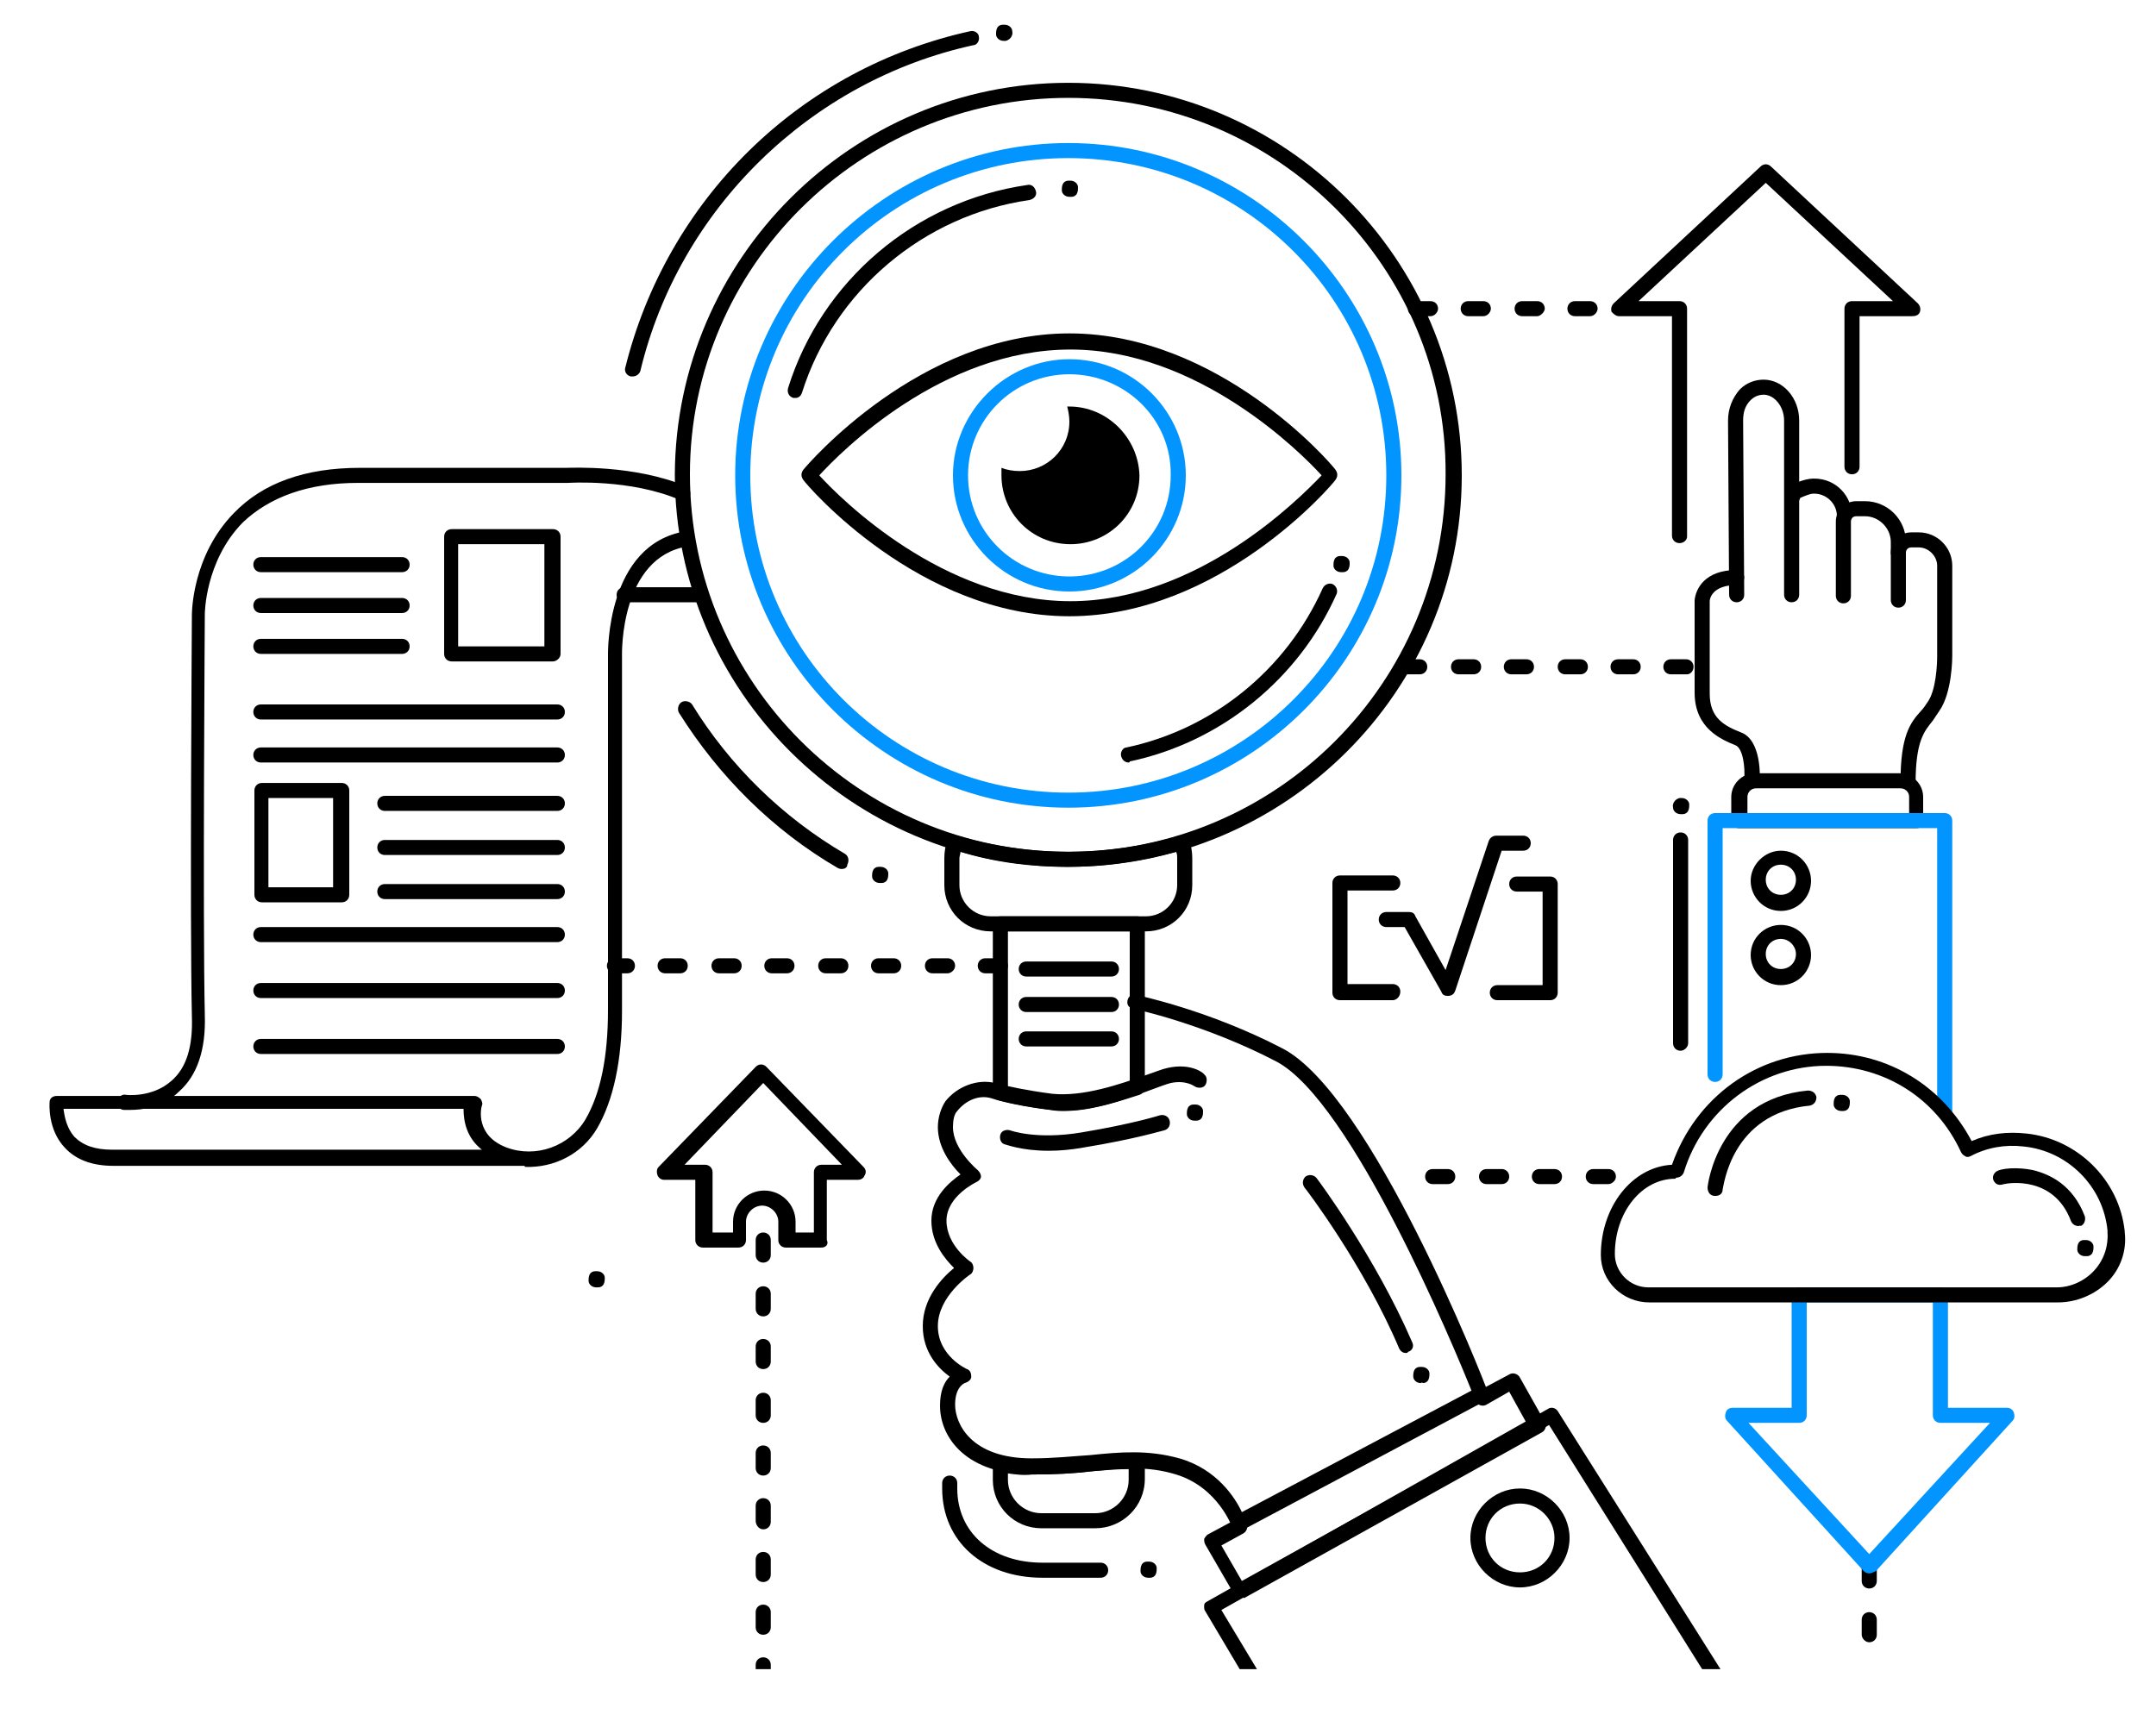 <svg width="352" height="281" viewBox="0 0 352 281" fill="none" xmlns="http://www.w3.org/2000/svg">
<g clip-path="url(#clip0_40_2402)">
<path d="M305.184 259.398C305.888 259.398 306.416 258.871 306.416 258.169V255.71C306.416 255.007 305.888 254.481 305.184 254.481C304.48 254.481 303.952 255.007 303.952 255.71V258.169C303.952 258.871 304.48 259.398 305.184 259.398Z" fill="black"/>
<path d="M305.184 268.179C305.888 268.179 306.416 267.652 306.416 266.95V264.491C306.416 263.789 305.888 263.262 305.184 263.262C304.48 263.262 303.952 263.789 303.952 264.491V266.95C303.952 267.477 304.48 268.179 305.184 268.179Z" fill="black"/>
<path d="M202.4 272.57H205.216L199.408 262.911L252.912 232.703L277.904 272.57H280.896L254.32 230.42C253.968 229.893 253.264 229.717 252.736 230.069L197.12 261.506C196.768 261.681 196.592 261.857 196.592 262.208C196.592 262.559 196.592 262.911 196.768 263.086L202.4 272.57Z" fill="black"/>
<path d="M55.792 147.349H42.768C42.064 147.349 41.536 146.822 41.536 146.12V129.084C41.536 128.382 42.064 127.855 42.768 127.855H55.792C56.496 127.855 57.024 128.382 57.024 129.084V146.12C57.024 146.822 56.496 147.349 55.792 147.349ZM43.824 144.891H54.384V130.314H43.824V144.891Z" fill="black"/>
<path d="M90.288 108.009H73.744C73.04 108.009 72.512 107.482 72.512 106.78V87.637C72.512 86.934 73.04 86.407 73.744 86.407H90.288C90.992 86.407 91.52 86.934 91.52 87.637V106.78C91.52 107.482 90.816 108.009 90.288 108.009ZM74.8 105.551H88.88V88.866H74.8V105.551Z" fill="black"/>
<path d="M305.184 256.939C304.832 256.939 304.48 256.764 304.304 256.588L281.952 232.001C281.6 231.649 281.6 231.123 281.776 230.596C281.952 230.069 282.48 229.893 282.832 229.893H292.512V211.453C292.512 210.75 293.04 210.223 293.744 210.223H316.8C317.504 210.223 318.032 210.75 318.032 211.453V229.893H327.712C328.24 229.893 328.592 230.244 328.768 230.596C328.944 231.123 328.944 231.649 328.592 232.001L306.24 256.588C305.712 256.764 305.536 256.939 305.184 256.939ZM285.472 232.352L305.184 253.778L324.896 232.352H316.8C316.096 232.352 315.568 231.825 315.568 231.123V212.682H294.976V231.123C294.976 231.825 294.448 232.352 293.744 232.352H285.472Z" fill="#0295FF"/>
<path d="M21.296 181.245C20.592 181.245 20.24 181.245 20.24 181.245C19.536 181.245 19.008 180.542 19.184 179.84C19.36 179.137 19.888 178.611 20.592 178.786C20.592 178.786 24.816 179.313 27.984 176.503C30.448 174.396 31.504 170.883 31.328 165.966C30.976 150.335 31.328 100.984 31.328 100.457C31.328 100.106 31.328 90.798 38.192 83.773C42.944 78.856 49.808 76.397 58.784 76.397H92.4C93.28 76.397 103.488 75.87 111.936 79.382C112.64 79.734 112.816 80.436 112.64 80.963C112.288 81.666 111.584 81.841 111.056 81.666C102.96 78.153 92.752 78.856 92.752 78.856H58.432C50.336 78.856 44 81.139 39.6 85.354C33.44 91.676 33.44 100.282 33.44 100.282C33.44 100.809 33.088 150.159 33.44 165.79C33.616 171.41 32.208 175.625 29.216 178.259C26.576 180.894 23.056 181.245 21.296 181.245Z" fill="black"/>
<path d="M85.536 190.378H18.48C14.96 190.378 12.32 189.324 10.56 187.392C7.744 184.406 8.096 180.191 8.096 180.016C8.096 179.313 8.624 178.962 9.328 178.962H77.44C77.792 178.962 78.144 179.138 78.496 179.489C78.672 179.84 78.848 180.191 78.672 180.543C78.496 181.069 77.616 185.46 82.72 187.392C87.472 189.148 92.928 187.216 95.568 182.826C98.032 178.611 99.264 172.639 99.264 164.912V106.956C99.264 106.78 98.912 88.866 111.936 86.759C112.64 86.583 113.168 87.11 113.344 87.812C113.52 88.515 112.992 89.042 112.288 89.218C101.2 90.974 101.552 106.78 101.552 106.956V165.088C101.552 173.166 100.144 179.664 97.504 184.231C95.04 188.446 90.464 190.729 85.712 190.553C85.712 190.378 85.536 190.378 85.536 190.378ZM10.384 181.245C10.56 182.474 10.912 184.231 12.144 185.636C13.552 187.041 15.488 187.743 18.304 187.743H78.672C76.208 185.811 75.68 183.177 75.68 181.069H10.384V181.245Z" fill="black"/>
<path d="M65.648 93.433H42.592C41.888 93.433 41.36 92.906 41.36 92.203C41.36 91.501 41.888 90.974 42.592 90.974H65.648C66.352 90.974 66.88 91.501 66.88 92.203C66.88 92.906 66.352 93.433 65.648 93.433Z" fill="black"/>
<path d="M65.648 100.106H42.592C41.888 100.106 41.36 99.579 41.36 98.877C41.36 98.174 41.888 97.647 42.592 97.647H65.648C66.352 97.647 66.88 98.174 66.88 98.877C66.88 99.579 66.352 100.106 65.648 100.106Z" fill="black"/>
<path d="M65.648 106.78H42.592C41.888 106.78 41.36 106.253 41.36 105.551C41.36 104.848 41.888 104.321 42.592 104.321H65.648C66.352 104.321 66.88 104.848 66.88 105.551C66.88 106.253 66.352 106.78 65.648 106.78Z" fill="black"/>
<path d="M90.992 117.493H42.592C41.888 117.493 41.36 116.966 41.36 116.264C41.36 115.561 41.888 115.034 42.592 115.034H90.992C91.696 115.034 92.224 115.561 92.224 116.264C92.224 116.966 91.696 117.493 90.992 117.493Z" fill="black"/>
<path d="M90.992 124.518H42.592C41.888 124.518 41.36 123.991 41.36 123.289C41.36 122.586 41.888 122.059 42.592 122.059H90.992C91.696 122.059 92.224 122.586 92.224 123.289C92.224 123.991 91.696 124.518 90.992 124.518Z" fill="black"/>
<path d="M90.992 132.421H62.832C62.128 132.421 61.6 131.894 61.6 131.192C61.6 130.489 62.128 129.963 62.832 129.963H90.992C91.696 129.963 92.224 130.489 92.224 131.192C92.224 131.894 91.696 132.421 90.992 132.421Z" fill="black"/>
<path d="M90.992 139.622H62.832C62.128 139.622 61.6 139.095 61.6 138.392C61.6 137.69 62.128 137.163 62.832 137.163H90.992C91.696 137.163 92.224 137.69 92.224 138.392C92.224 139.095 91.696 139.622 90.992 139.622Z" fill="black"/>
<path d="M90.992 146.823H62.832C62.128 146.823 61.6 146.296 61.6 145.593C61.6 144.891 62.128 144.364 62.832 144.364H90.992C91.696 144.364 92.224 144.891 92.224 145.593C92.224 146.296 91.696 146.823 90.992 146.823Z" fill="black"/>
<path d="M90.992 153.848H42.592C41.888 153.848 41.36 153.321 41.36 152.618C41.36 151.916 41.888 151.389 42.592 151.389H90.992C91.696 151.389 92.224 151.916 92.224 152.618C92.224 153.321 91.696 153.848 90.992 153.848Z" fill="black"/>
<path d="M90.992 162.98H42.592C41.888 162.98 41.36 162.453 41.36 161.751C41.36 161.048 41.888 160.521 42.592 160.521H90.992C91.696 160.521 92.224 161.048 92.224 161.751C92.224 162.453 91.696 162.98 90.992 162.98Z" fill="black"/>
<path d="M90.992 172.113H42.592C41.888 172.113 41.36 171.586 41.36 170.883C41.36 170.181 41.888 169.654 42.592 169.654H90.992C91.696 169.654 92.224 170.181 92.224 170.883C92.224 171.586 91.696 172.113 90.992 172.113Z" fill="black"/>
<path d="M174.416 141.554C139.04 141.554 110.176 112.751 110.176 77.451C110.352 42.326 139.04 13.523 174.416 13.523C209.792 13.523 238.656 42.326 238.656 77.626C238.656 112.927 209.792 141.554 174.416 141.554ZM174.416 15.982C140.448 15.982 112.64 43.555 112.64 77.451C112.64 111.346 140.272 139.095 174.416 139.095C208.384 139.095 236.016 111.522 236.016 77.451C236.192 43.731 208.56 15.982 174.416 15.982Z" fill="black"/>
<path d="M114.4 98.35H101.904C101.2 98.35 100.672 97.823 100.672 97.121C100.672 96.418 101.2 95.891 101.904 95.891H114.4C115.104 95.891 115.632 96.418 115.632 97.121C115.632 97.823 115.104 98.35 114.4 98.35Z" fill="black"/>
<path d="M174.416 131.894C144.496 131.894 120.032 107.483 120.032 77.626C120.032 47.77 144.496 23.358 174.416 23.358C204.336 23.358 228.8 47.77 228.8 77.626C228.8 107.483 204.512 131.894 174.416 131.894ZM174.416 25.817C145.728 25.817 122.496 48.999 122.496 77.626C122.496 106.253 145.728 129.436 174.416 129.436C203.104 129.436 226.336 106.253 226.336 77.626C226.336 48.999 203.104 25.817 174.416 25.817Z" fill="#0295FF"/>
<path d="M137.456 141.905C137.28 141.905 137.104 141.905 136.752 141.729C126.192 135.582 117.392 126.801 110.88 116.439C110.528 115.912 110.704 115.034 111.232 114.683C111.76 114.332 112.64 114.507 112.992 115.034C119.152 125.045 127.776 133.475 137.984 139.446C138.512 139.797 138.688 140.5 138.336 141.202C138.336 141.729 137.808 141.905 137.456 141.905Z" fill="black"/>
<path d="M103.312 61.469C103.136 61.469 103.136 61.469 102.96 61.469C102.256 61.293 101.904 60.591 102.08 60.064C105.424 46.541 112.464 34.247 122.32 24.587C132.352 14.752 144.848 8.079 158.4 5.093C159.104 4.917 159.808 5.444 159.808 5.971C159.984 6.674 159.456 7.376 158.928 7.376C132.352 13.172 110.88 34.071 104.544 60.591C104.368 61.117 103.84 61.469 103.312 61.469Z" fill="black"/>
<path d="M174.592 96.594C164.032 96.594 155.584 87.988 155.584 77.626C155.584 67.264 164.208 58.659 174.592 58.659C185.152 58.659 193.6 67.264 193.6 77.626C193.6 87.988 185.152 96.594 174.592 96.594ZM174.592 61.117C165.44 61.117 158.048 68.494 158.048 77.626C158.048 86.759 165.44 94.135 174.592 94.135C183.744 94.135 191.136 86.759 191.136 77.626C191.312 68.494 183.744 61.117 174.592 61.117Z" fill="#0295FF"/>
<path d="M174.592 66.386C174.416 66.386 174.416 66.386 174.24 66.386C174.416 67.089 174.592 67.967 174.592 68.845C174.592 73.411 170.896 76.924 166.496 76.924C165.44 76.924 164.384 76.748 163.504 76.397C163.504 76.748 163.504 77.275 163.504 77.626C163.504 83.773 168.432 88.866 174.768 88.866C180.928 88.866 186.032 83.949 186.032 77.626C185.856 71.479 180.752 66.386 174.592 66.386Z" fill="black"/>
<path d="M129.888 64.981C129.712 64.981 129.712 64.981 129.536 64.981C128.832 64.806 128.48 64.103 128.656 63.401C134.112 45.838 149.424 32.842 167.728 30.207C168.432 30.032 168.96 30.559 169.136 31.261C169.312 31.964 168.784 32.491 168.08 32.666C150.832 35.125 136.224 47.419 130.944 64.103C130.768 64.63 130.416 64.981 129.888 64.981Z" fill="black"/>
<path d="M184.272 124.518C183.744 124.518 183.216 124.167 183.04 123.464C182.864 122.762 183.392 122.059 183.92 122.059C198 119.074 209.968 109.414 215.952 96.067C216.304 95.364 217.008 95.189 217.536 95.364C218.24 95.716 218.416 96.418 218.24 96.945C212.08 110.819 199.408 121.181 184.448 124.343C184.448 124.518 184.272 124.518 184.272 124.518Z" fill="black"/>
<path d="M187.088 152.091H161.744C157.52 152.091 154.176 148.754 154.176 144.539V140.149C154.176 139.095 154.352 138.041 154.704 137.163C154.88 136.636 155.584 136.285 156.288 136.461C162.096 138.217 168.256 139.095 174.416 139.095C180.576 139.095 186.736 138.217 192.544 136.461C193.072 136.285 193.776 136.636 194.128 137.163C194.48 138.041 194.656 139.095 194.656 140.149V144.539C194.656 148.754 191.312 152.091 187.088 152.091ZM156.816 139.095C156.816 139.446 156.64 139.797 156.64 140.149V144.539C156.64 147.349 158.928 149.632 161.744 149.632H187.088C189.904 149.632 192.192 147.349 192.192 144.539V140.149C192.192 139.797 192.192 139.446 192.016 139.095C186.208 140.676 180.4 141.554 174.24 141.554C168.432 141.554 162.448 140.851 156.816 139.095Z" fill="black"/>
<path d="M181.456 159.468H167.552C166.848 159.468 166.32 158.941 166.32 158.238C166.32 157.536 166.848 157.009 167.552 157.009H181.456C182.16 157.009 182.688 157.536 182.688 158.238C182.688 158.941 182.16 159.468 181.456 159.468Z" fill="black"/>
<path d="M181.456 165.263H167.552C166.848 165.263 166.32 164.736 166.32 164.034C166.32 163.331 166.848 162.804 167.552 162.804H181.456C182.16 162.804 182.688 163.331 182.688 164.034C182.688 164.736 182.16 165.263 181.456 165.263Z" fill="black"/>
<path d="M181.456 170.883H167.552C166.848 170.883 166.32 170.356 166.32 169.654C166.32 168.951 166.848 168.424 167.552 168.424H181.456C182.16 168.424 182.688 168.951 182.688 169.654C182.688 170.356 182.16 170.883 181.456 170.883Z" fill="black"/>
<path d="M202.4 250.266C202.224 250.266 202.048 250.266 201.872 250.09C201.52 249.914 201.344 249.739 201.168 249.387C201.168 249.387 198.88 242.889 192.016 240.782C187.44 239.377 183.392 239.728 178.288 240.255C175.472 240.606 172.304 240.782 168.432 240.782C158.048 240.782 153.472 234.986 153.472 229.542C153.472 227.083 154.176 225.678 155.056 224.8C153.12 223.395 150.656 220.761 150.656 216.546C150.656 211.979 153.824 208.642 155.76 207.062C154.352 205.657 152.064 203.022 152.064 199.334C152.064 195.471 155.056 193.012 156.816 191.782C155.232 190.202 153.12 187.392 153.12 184.055C153.12 182.474 153.648 180.894 154.352 179.84C156.288 177.381 159.632 176.152 162.448 176.854C164.384 177.381 167.728 178.084 171.776 178.611C176.88 179.137 182.864 177.03 186.912 175.625C188.496 175.098 189.728 174.571 190.608 174.396C194.48 173.517 196.592 175.274 196.592 175.449C197.12 175.801 197.12 176.679 196.768 177.206C196.416 177.732 195.536 177.732 195.008 177.381C195.008 177.381 193.6 176.327 191.136 176.854C190.432 177.03 189.024 177.557 187.616 178.084C183.392 179.664 177.056 181.947 171.424 181.245C167.2 180.718 163.856 180.016 161.744 179.313C159.808 178.786 157.696 179.664 156.288 181.421C155.76 181.947 155.584 183.001 155.584 184.055C155.584 187.743 159.632 191.08 159.632 191.08C159.984 191.431 160.16 191.782 160.16 192.134C160.16 192.485 159.808 192.836 159.456 193.012C159.456 193.012 154.528 195.295 154.528 199.334C154.528 203.374 158.4 206.008 158.4 206.008C158.752 206.184 158.928 206.711 158.928 207.062C158.928 207.413 158.752 207.94 158.4 208.116C158.4 208.116 153.12 211.628 153.12 216.546C153.12 221.463 157.872 223.571 157.872 223.571C158.4 223.746 158.576 224.273 158.576 224.8C158.576 225.327 158.048 225.678 157.52 225.854C157.52 225.854 155.936 226.381 155.936 229.366C155.936 232.527 158.576 238.147 168.432 238.147C172.128 238.147 175.12 237.796 177.936 237.621C183.04 237.094 187.44 236.742 192.544 238.147C198.704 239.904 201.696 244.646 202.752 246.929L240.24 227.083C237.424 220.058 220.704 179.84 208.384 173.342C196.592 167.195 185.152 164.736 184.976 164.736C184.272 164.561 183.92 164.034 184.096 163.331C184.272 162.629 184.8 162.277 185.504 162.453C186.032 162.629 197.296 164.912 209.44 171.234C223.872 178.786 242.176 225.151 242.88 227.259C243.056 227.786 242.88 228.488 242.352 228.839L202.752 249.914C202.928 250.266 202.576 250.266 202.4 250.266Z" fill="black"/>
<path d="M178.816 249.563H170.016C165.616 249.563 162.096 246.051 162.096 241.66V239.026C162.096 238.674 162.272 238.323 162.624 237.972C162.976 237.796 163.328 237.621 163.68 237.796C165.264 238.148 166.848 238.323 168.784 238.323C172.48 238.323 175.472 237.972 178.288 237.796C180.928 237.621 183.216 237.269 185.68 237.269C186.384 237.269 186.912 237.796 186.912 238.499V241.484C186.912 246.051 183.216 249.563 178.816 249.563ZM164.56 240.606V241.66C164.56 244.646 167.024 247.104 170.016 247.104H178.816C181.808 247.104 184.272 244.646 184.272 241.66V239.904C182.336 239.904 180.4 240.079 178.288 240.255C175.472 240.606 172.304 240.782 168.432 240.782C167.2 240.958 165.792 240.782 164.56 240.606Z" fill="black"/>
<path d="M173.712 181.421C173.008 181.421 172.304 181.421 171.6 181.245C168.608 180.894 165.792 180.367 162.976 179.664C162.448 179.489 162.096 178.962 162.096 178.435V150.862C162.096 150.159 162.624 149.632 163.328 149.632H185.68C186.384 149.632 186.912 150.159 186.912 150.862V177.557C186.912 178.084 186.56 178.611 186.032 178.786C182.16 180.016 177.936 181.421 173.712 181.421ZM171.952 178.786C176 179.313 180.576 177.908 184.448 176.679V152.091H164.56V177.557C166.848 178.084 169.312 178.611 171.952 178.786Z" fill="black"/>
<path d="M171.248 187.919C166.672 187.919 164.208 186.865 164.032 186.865C163.328 186.689 163.152 185.811 163.328 185.284C163.504 184.582 164.384 184.406 164.912 184.582C164.912 184.582 169.136 186.163 176.528 184.933C184.976 183.528 189.376 182.123 189.376 182.123C190.08 181.947 190.784 182.299 190.96 183.001C191.136 183.704 190.784 184.406 190.08 184.582C189.904 184.582 185.504 185.987 176.88 187.392C174.944 187.743 173.008 187.919 171.248 187.919Z" fill="black"/>
<path d="M229.504 220.936C228.976 220.936 228.624 220.585 228.448 220.234C222.64 206.535 213.136 194.066 212.96 193.89C212.608 193.363 212.608 192.661 213.136 192.134C213.664 191.782 214.368 191.782 214.896 192.309C215.072 192.485 224.576 205.306 230.56 219.18C230.912 219.882 230.56 220.585 229.856 220.761C229.856 220.936 229.68 220.936 229.504 220.936Z" fill="black"/>
<path d="M202.4 260.628C202.048 260.628 201.52 260.452 201.344 260.101L196.768 252.198C196.592 251.846 196.592 251.495 196.592 251.319C196.768 250.968 196.944 250.793 197.12 250.617L201.696 248.158C202.224 247.807 203.104 247.983 203.456 248.685C203.808 249.212 203.632 250.09 202.928 250.441L199.408 252.373L202.752 258.169L249.216 232.352L246.4 227.259L242.704 229.366C242.176 229.718 241.296 229.542 240.944 228.839C240.592 228.313 240.768 227.434 241.472 227.083L246.4 224.449C246.928 224.098 247.808 224.273 248.16 224.976L252.208 232.176C252.56 232.703 252.384 233.581 251.68 233.933L203.104 260.979C202.928 260.628 202.576 260.628 202.4 260.628Z" fill="black"/>
<path d="M248.16 259.222C243.76 259.222 240.064 255.534 240.064 251.144C240.064 246.753 243.76 243.065 248.16 243.065C252.56 243.065 256.256 246.753 256.256 251.144C256.256 255.534 252.56 259.222 248.16 259.222ZM248.16 245.524C244.992 245.524 242.528 247.982 242.528 251.144C242.528 254.305 244.992 256.764 248.16 256.764C251.328 256.764 253.792 254.305 253.792 251.144C253.792 248.158 251.328 245.524 248.16 245.524Z" fill="black"/>
<path d="M179.696 257.642H170.192C160.512 257.642 153.824 251.671 153.824 243.065V242.187C153.824 241.484 154.352 240.958 155.056 240.958C155.76 240.958 156.288 241.484 156.288 242.187V243.065C156.288 250.266 161.92 255.183 170.192 255.183H179.696C180.4 255.183 180.928 255.71 180.928 256.413C180.928 257.115 180.4 257.642 179.696 257.642Z" fill="black"/>
<path d="M283.536 98.35C282.832 98.35 282.304 97.823 282.304 97.121L282.128 68.669C282.128 66.737 282.832 64.981 284.064 63.576C285.12 62.523 286.528 61.996 287.936 61.996C291.104 61.996 293.744 64.981 293.744 68.669V97.121C293.744 97.823 293.216 98.35 292.512 98.35C291.808 98.35 291.28 97.823 291.28 97.121V68.669C291.28 66.386 289.696 64.454 287.936 64.454C286.88 64.454 286.176 64.981 285.824 65.332C284.944 66.211 284.592 67.264 284.592 68.669L284.768 97.121C284.768 97.823 284.24 98.35 283.536 98.35Z" fill="black"/>
<path d="M301.136 85.529C300.432 85.529 299.904 85.002 299.904 84.3C299.904 82.192 298.144 80.612 296.208 80.612H296.032C295.504 80.612 294.272 81.139 293.92 81.314C293.744 81.841 293.392 82.368 292.688 82.368C291.984 82.368 291.456 81.841 291.456 81.139C291.456 79.031 294.8 78.153 296.032 78.153H296.208C299.728 78.153 302.368 80.963 302.368 84.3C302.368 84.827 301.664 85.529 301.136 85.529Z" fill="black"/>
<path d="M309.936 99.228C309.232 99.228 308.704 98.701 308.704 97.999V88.515C308.704 86.232 306.768 84.3 304.48 84.3H303.072C302.544 84.3 302.192 84.651 302.192 85.178V97.296C302.192 97.999 301.664 98.526 300.96 98.526C300.256 98.526 299.728 97.999 299.728 97.296V85.178C299.728 83.246 301.312 81.841 303.072 81.841H304.48C308.176 81.841 311.168 84.827 311.168 88.515V97.999C311.168 98.701 310.64 99.228 309.936 99.228Z" fill="black"/>
<path d="M311.52 128.909C310.816 128.909 310.288 128.382 310.288 127.679C310.288 120.127 311.872 118.02 313.632 116.088C313.984 115.737 314.336 115.21 314.688 114.683C316.096 112.751 316.272 108.536 316.272 107.131V92.379C316.272 90.798 314.864 89.393 313.28 89.393H312.048C311.52 89.393 311.168 89.744 311.168 90.271C311.168 90.974 310.64 91.501 309.936 91.501C309.232 91.501 308.704 90.974 308.704 90.271C308.704 88.515 310.112 86.934 312.048 86.934H313.28C316.272 86.934 318.736 89.393 318.736 92.379V107.131C318.736 107.307 318.736 113.102 316.624 116.088C316.272 116.615 315.92 117.142 315.568 117.669C314.16 119.425 312.752 121.006 312.752 127.855C312.752 128.382 312.224 128.909 311.52 128.909Z" fill="black"/>
<path d="M286 128.558C285.296 128.558 284.768 127.855 284.768 127.328C284.944 125.396 284.592 122.235 283.36 121.708C281.248 120.83 276.672 119.074 276.672 113.103V97.999C276.848 96.243 278.256 93.081 283.536 93.081C284.24 93.081 284.768 93.608 284.768 94.311C284.768 95.013 284.24 95.54 283.536 95.54C279.488 95.54 279.136 97.823 279.136 98.174V113.278C279.136 117.318 281.6 118.547 284.24 119.601C287.584 120.83 287.408 126.977 287.232 127.679C287.232 128.206 286.704 128.558 286 128.558Z" fill="black"/>
<path d="M274.208 88.691C273.504 88.691 272.976 88.164 272.976 87.461V51.634H264.352C263.824 51.634 263.472 51.282 263.12 50.931C262.944 50.404 263.12 49.877 263.472 49.526L287.408 27.222C287.936 26.695 288.64 26.695 289.168 27.222L313.104 49.526C313.456 49.877 313.632 50.404 313.456 50.931C313.28 51.458 312.752 51.634 312.224 51.634H303.6V76.221C303.6 76.924 303.072 77.451 302.368 77.451C301.664 77.451 301.136 76.924 301.136 76.221V50.404C301.136 49.702 301.664 49.175 302.368 49.175H309.056L288.288 29.856L267.52 49.175H274.208C274.912 49.175 275.44 49.702 275.44 50.404V87.637C275.44 88.164 274.912 88.691 274.208 88.691Z" fill="black"/>
<path d="M312.928 135.231H283.888C283.184 135.231 282.656 134.704 282.656 134.002V130.138C282.656 128.031 284.416 126.274 286.528 126.274H310.112C312.224 126.274 313.984 128.031 313.984 130.138V134.002C314.16 134.704 313.632 135.231 312.928 135.231ZM285.12 132.773H311.696V130.138C311.696 129.26 310.992 128.733 310.288 128.733H286.704C285.824 128.733 285.296 129.436 285.296 130.138V132.773H285.12Z" fill="black"/>
<path d="M317.504 182.65C316.8 182.65 316.272 182.123 316.272 181.421V135.231H281.248V175.449C281.248 176.152 280.72 176.679 280.016 176.679C279.312 176.679 278.784 176.152 278.784 175.449V134.002C278.784 133.299 279.312 132.772 280.016 132.772H317.504C318.208 132.772 318.736 133.299 318.736 134.002V181.421C318.736 182.123 318.032 182.65 317.504 182.65Z" fill="#0295FF"/>
<path d="M290.752 148.754C287.936 148.754 285.824 146.471 285.824 143.837C285.824 141.203 288.112 138.919 290.752 138.919C293.568 138.919 295.68 141.203 295.68 143.837C295.68 146.471 293.568 148.754 290.752 148.754ZM290.752 141.203C289.344 141.203 288.288 142.256 288.288 143.661C288.288 145.066 289.344 146.12 290.752 146.12C292.16 146.12 293.216 145.066 293.216 143.661C293.216 142.256 292.16 141.203 290.752 141.203Z" fill="black"/>
<path d="M290.752 160.872C287.936 160.872 285.824 158.589 285.824 155.955C285.824 153.145 288.112 151.037 290.752 151.037C293.568 151.037 295.68 153.321 295.68 155.955C295.68 158.589 293.568 160.872 290.752 160.872ZM290.752 153.321C289.344 153.321 288.288 154.374 288.288 155.779C288.288 157.184 289.344 158.238 290.752 158.238C292.16 158.238 293.216 157.184 293.216 155.779C293.216 154.55 292.16 153.321 290.752 153.321Z" fill="black"/>
<path d="M274.384 171.586C273.68 171.586 273.152 171.059 273.152 170.356V137.163C273.152 136.461 273.68 135.934 274.384 135.934C275.088 135.934 275.616 136.461 275.616 137.163V170.356C275.616 171.059 274.912 171.586 274.384 171.586Z" fill="black"/>
<path d="M227.392 163.331H218.768C218.064 163.331 217.536 162.804 217.536 162.102V144.188C217.536 143.486 218.064 142.959 218.768 142.959H227.392C228.096 142.959 228.624 143.486 228.624 144.188C228.624 144.891 228.096 145.417 227.392 145.417H220V160.697H227.392C228.096 160.697 228.624 161.224 228.624 161.926C228.624 162.804 227.92 163.331 227.392 163.331Z" fill="black"/>
<path d="M253.088 163.331H244.464C243.76 163.331 243.232 162.804 243.232 162.102C243.232 161.399 243.76 160.873 244.464 160.873H251.856V145.593H247.632C246.928 145.593 246.4 145.066 246.4 144.364C246.4 143.661 246.928 143.134 247.632 143.134H253.088C253.792 143.134 254.32 143.661 254.32 144.364V162.102C254.32 162.804 253.792 163.331 253.088 163.331Z" fill="black"/>
<path d="M236.368 162.629C235.84 162.629 235.488 162.453 235.312 161.926L229.328 151.389H226.336C225.632 151.389 225.104 150.862 225.104 150.159C225.104 149.457 225.632 148.93 226.336 148.93H230.032C230.56 148.93 230.912 149.106 231.088 149.632L236.016 158.414L243.056 137.339C243.232 136.812 243.76 136.461 244.288 136.461H248.688C249.392 136.461 249.92 136.987 249.92 137.69C249.92 138.392 249.392 138.919 248.688 138.919H245.168L237.6 161.751C237.424 162.277 237.072 162.629 236.368 162.629Z" fill="black"/>
<path d="M335.984 212.682H269.28C264.88 212.682 261.36 209.169 261.36 204.954C261.36 197.051 266.464 190.553 272.976 190.202C276.848 179.138 286.88 171.937 298.32 171.937C308.352 171.937 317.152 177.381 321.904 186.338C324.72 185.109 327.712 184.758 330.88 185.109C339.152 185.987 346.016 192.661 346.896 201.091V201.266C347.248 204.252 346.192 207.238 344.08 209.345C341.968 211.453 338.976 212.682 335.984 212.682ZM273.504 192.485C268.048 192.485 263.648 197.929 263.648 204.779C263.648 207.764 266.112 210.223 269.104 210.223H335.808C338.096 210.223 340.384 209.169 341.968 207.413C343.552 205.657 344.256 203.374 344.08 201.091V200.915C343.376 193.714 337.568 187.919 330.352 187.216C327.36 186.865 324.368 187.392 321.728 188.797C321.376 188.973 321.024 188.973 320.848 188.797C320.496 188.621 320.32 188.446 320.144 188.094C316.096 179.313 307.648 174.044 298.144 174.044C287.584 174.044 278.08 181.069 274.912 191.431C274.736 191.958 274.208 192.309 273.68 192.309L273.504 192.485Z" fill="black"/>
<path d="M134.112 203.725H128.304C127.6 203.725 127.072 203.198 127.072 202.496V199.51C127.072 198.105 125.84 196.876 124.432 196.876C123.024 196.876 121.792 198.105 121.792 199.51V202.496C121.792 203.198 121.264 203.725 120.56 203.725H114.752C114.048 203.725 113.52 203.198 113.52 202.496V192.661H108.416C107.888 192.661 107.536 192.309 107.36 191.958C107.184 191.431 107.184 190.904 107.536 190.553L123.376 174.22C123.904 173.693 124.608 173.693 125.136 174.22L140.976 190.553C141.328 190.904 141.504 191.431 141.152 191.958C140.976 192.485 140.448 192.661 140.096 192.661H134.992V202.496C135.344 203.198 134.816 203.725 134.112 203.725ZM129.536 201.266H132.88V191.431C132.88 190.729 133.408 190.202 134.112 190.202H137.456L124.608 176.854L111.76 190.202H115.104C115.808 190.202 116.336 190.729 116.336 191.431V201.266H119.68V199.51C119.68 196.7 121.968 194.417 124.784 194.417C127.6 194.417 129.888 196.7 129.888 199.51V201.266H129.536Z" fill="black"/>
<path d="M280.016 195.295C279.136 195.295 278.784 194.592 278.784 193.89C278.784 193.714 280.368 179.489 295.152 178.084C295.856 178.084 296.384 178.435 296.56 179.137C296.56 179.84 296.208 180.367 295.504 180.542C282.656 181.772 281.424 193.714 281.248 194.241C281.248 194.944 280.72 195.295 280.016 195.295Z" fill="black"/>
<path d="M339.328 200.213C338.8 200.213 338.272 199.861 338.096 199.334C335.28 191.958 327.888 193.188 327.184 193.363C326.656 193.539 326.128 193.539 325.776 193.188C325.248 192.661 325.248 191.958 325.776 191.431C326.48 190.729 329.472 190.553 331.936 191.08C334.752 191.783 338.448 193.539 340.384 198.632C340.56 199.334 340.208 200.037 339.68 200.213C339.68 200.037 339.504 200.213 339.328 200.213Z" fill="black"/>
<path d="M262.592 193.363H260.128C259.424 193.363 258.896 192.836 258.896 192.134C258.896 191.431 259.424 190.904 260.128 190.904H262.592C263.296 190.904 263.824 191.431 263.824 192.134C263.824 192.836 263.12 193.363 262.592 193.363ZM253.792 193.363H251.328C250.624 193.363 250.096 192.836 250.096 192.134C250.096 191.431 250.624 190.904 251.328 190.904H253.792C254.496 190.904 255.024 191.431 255.024 192.134C255.024 192.836 254.496 193.363 253.792 193.363ZM245.168 193.363H242.704C242 193.363 241.472 192.836 241.472 192.134C241.472 191.431 242 190.904 242.704 190.904H245.168C245.872 190.904 246.4 191.431 246.4 192.134C246.4 192.836 245.872 193.363 245.168 193.363ZM236.368 193.363H233.904C233.2 193.363 232.672 192.836 232.672 192.134C232.672 191.431 233.2 190.904 233.904 190.904H236.368C237.072 190.904 237.6 191.431 237.6 192.134C237.6 192.836 237.072 193.363 236.368 193.363Z" fill="black"/>
<path d="M124.608 232.352C125.312 232.352 125.84 231.825 125.84 231.122V228.664C125.84 227.961 125.312 227.434 124.608 227.434C123.904 227.434 123.376 227.961 123.376 228.664V231.122C123.376 231.825 123.904 232.352 124.608 232.352Z" fill="black"/>
<path d="M124.608 223.571C125.312 223.571 125.84 223.044 125.84 222.341V219.882C125.84 219.18 125.312 218.653 124.608 218.653C123.904 218.653 123.376 219.18 123.376 219.882V222.341C123.376 223.044 123.904 223.571 124.608 223.571Z" fill="black"/>
<path d="M124.608 206.184C125.312 206.184 125.84 205.657 125.84 204.954V202.496C125.84 201.793 125.312 201.266 124.608 201.266C123.904 201.266 123.376 201.793 123.376 202.496V204.954C123.376 205.657 123.904 206.184 124.608 206.184Z" fill="black"/>
<path d="M124.608 214.965C125.312 214.965 125.84 214.438 125.84 213.736V211.277C125.84 210.574 125.312 210.047 124.608 210.047C123.904 210.047 123.376 210.574 123.376 211.277V213.736C123.376 214.438 123.904 214.965 124.608 214.965Z" fill="black"/>
<path d="M124.608 258.344C125.312 258.344 125.84 257.817 125.84 257.115V254.656C125.84 253.954 125.312 253.427 124.608 253.427C123.904 253.427 123.376 253.954 123.376 254.656V257.115C123.376 257.817 123.904 258.344 124.608 258.344Z" fill="black"/>
<path d="M124.608 240.958C125.312 240.958 125.84 240.431 125.84 239.728V237.269C125.84 236.567 125.312 236.04 124.608 236.04C123.904 236.04 123.376 236.567 123.376 237.269V239.728C123.376 240.431 123.904 240.958 124.608 240.958Z" fill="black"/>
<path d="M125.84 272.57V271.868C125.84 271.165 125.312 270.638 124.608 270.638C123.904 270.638 123.376 271.165 123.376 271.868V272.57H125.84Z" fill="black"/>
<path d="M124.608 266.95C125.312 266.95 125.84 266.423 125.84 265.721V263.262C125.84 262.559 125.312 262.032 124.608 262.032C123.904 262.032 123.376 262.559 123.376 263.262V265.721C123.376 266.423 123.904 266.95 124.608 266.95Z" fill="black"/>
<path d="M124.608 249.739C125.312 249.739 125.84 249.212 125.84 248.509V245.875C125.84 245.172 125.312 244.646 124.608 244.646C123.904 244.646 123.376 245.172 123.376 245.875V248.334C123.376 249.036 123.904 249.739 124.608 249.739Z" fill="black"/>
<path d="M163.328 158.941H160.864C160.16 158.941 159.632 158.414 159.632 157.711C159.632 157.009 160.16 156.482 160.864 156.482H163.328C164.032 156.482 164.56 157.009 164.56 157.711C164.56 158.414 164.032 158.941 163.328 158.941ZM154.704 158.941H152.24C151.536 158.941 151.008 158.414 151.008 157.711C151.008 157.009 151.536 156.482 152.24 156.482H154.704C155.408 156.482 155.936 157.009 155.936 157.711C155.936 158.414 155.232 158.941 154.704 158.941ZM145.904 158.941H143.44C142.736 158.941 142.208 158.414 142.208 157.711C142.208 157.009 142.736 156.482 143.44 156.482H145.904C146.608 156.482 147.136 157.009 147.136 157.711C147.136 158.414 146.608 158.941 145.904 158.941ZM137.28 158.941H134.816C134.112 158.941 133.584 158.414 133.584 157.711C133.584 157.009 134.112 156.482 134.816 156.482H137.28C137.984 156.482 138.512 157.009 138.512 157.711C138.512 158.414 137.984 158.941 137.28 158.941ZM128.48 158.941H126.016C125.312 158.941 124.784 158.414 124.784 157.711C124.784 157.009 125.312 156.482 126.016 156.482H128.48C129.184 156.482 129.712 157.009 129.712 157.711C129.712 158.414 129.184 158.941 128.48 158.941ZM119.856 158.941H117.392C116.688 158.941 116.16 158.414 116.16 157.711C116.16 157.009 116.688 156.482 117.392 156.482H119.856C120.56 156.482 121.088 157.009 121.088 157.711C121.088 158.414 120.56 158.941 119.856 158.941ZM111.056 158.941H108.592C107.888 158.941 107.36 158.414 107.36 157.711C107.36 157.009 107.888 156.482 108.592 156.482H111.056C111.76 156.482 112.288 157.009 112.288 157.711C112.288 158.414 111.76 158.941 111.056 158.941ZM102.432 158.941H100.32C99.616 158.941 99.088 158.414 99.088 157.711C99.088 157.009 99.616 156.482 100.32 156.482H102.432C103.136 156.482 103.664 157.009 103.664 157.711C103.664 158.414 103.136 158.941 102.432 158.941Z" fill="black"/>
<path d="M275.44 110.117H272.8C272.096 110.117 271.568 109.59 271.568 108.887C271.568 108.185 272.096 107.658 272.8 107.658H275.264C275.968 107.658 276.496 108.185 276.496 108.887C276.496 109.59 275.968 110.117 275.44 110.117ZM266.64 110.117H264.176C263.472 110.117 262.944 109.59 262.944 108.887C262.944 108.185 263.472 107.658 264.176 107.658H266.64C267.344 107.658 267.872 108.185 267.872 108.887C267.872 109.59 267.344 110.117 266.64 110.117ZM258.016 110.117H255.552C254.848 110.117 254.32 109.59 254.32 108.887C254.32 108.185 254.848 107.658 255.552 107.658H258.016C258.72 107.658 259.248 108.185 259.248 108.887C259.248 109.59 258.72 110.117 258.016 110.117ZM249.216 110.117H246.752C246.048 110.117 245.52 109.59 245.52 108.887C245.52 108.185 246.048 107.658 246.752 107.658H249.216C249.92 107.658 250.448 108.185 250.448 108.887C250.448 109.59 249.92 110.117 249.216 110.117ZM240.592 110.117H238.128C237.424 110.117 236.896 109.59 236.896 108.887C236.896 108.185 237.424 107.658 238.128 107.658H240.592C241.296 107.658 241.824 108.185 241.824 108.887C241.824 109.59 241.296 110.117 240.592 110.117ZM231.792 110.117H229.328C228.624 110.117 228.096 109.59 228.096 108.887C228.096 108.185 228.624 107.658 229.328 107.658H231.792C232.496 107.658 233.024 108.185 233.024 108.887C233.024 109.59 232.496 110.117 231.792 110.117Z" fill="black"/>
<path d="M259.6 51.634H257.136C256.432 51.634 255.904 51.107 255.904 50.404C255.904 49.702 256.432 49.175 257.136 49.175H259.6C260.304 49.175 260.832 49.702 260.832 50.404C260.832 50.931 260.304 51.634 259.6 51.634ZM250.976 51.634H248.512C247.808 51.634 247.28 51.107 247.28 50.404C247.28 49.702 247.808 49.175 248.512 49.175H250.976C251.68 49.175 252.208 49.702 252.208 50.404C252.208 50.931 251.504 51.634 250.976 51.634ZM242.176 51.634H239.712C239.008 51.634 238.48 51.107 238.48 50.404C238.48 49.702 239.008 49.175 239.712 49.175H242.176C242.88 49.175 243.408 49.702 243.408 50.404C243.408 50.931 242.88 51.634 242.176 51.634ZM233.552 51.634H231.088C230.384 51.634 229.856 51.107 229.856 50.404C229.856 49.702 230.384 49.175 231.088 49.175H233.552C234.256 49.175 234.784 49.702 234.784 50.404C234.784 50.931 234.256 51.634 233.552 51.634Z" fill="black"/>
<path d="M143.616 144.188C142.912 144.188 142.384 143.661 142.384 143.134C142.384 142.783 142.384 142.432 142.56 142.081C142.736 141.729 143.088 141.554 143.44 141.554C143.616 141.554 143.616 141.554 143.792 141.554C144.496 141.554 145.024 142.081 145.024 142.607C145.024 142.959 145.024 143.31 144.848 143.661C144.672 144.012 144.32 144.188 143.968 144.188C143.792 144.188 143.616 144.188 143.616 144.188Z" fill="black"/>
<path d="M218.944 93.433C218.24 93.433 217.712 92.906 217.712 92.379C217.712 92.028 217.712 91.676 217.888 91.325C218.064 90.974 218.416 90.798 218.768 90.798C218.944 90.798 218.944 90.798 219.12 90.798C219.824 90.798 220.352 91.325 220.352 91.852C220.352 92.203 220.352 92.554 220.176 92.906C220 93.257 219.648 93.433 219.296 93.433C219.12 93.433 218.944 93.433 218.944 93.433Z" fill="black"/>
<path d="M174.592 32.139C173.888 32.139 173.36 31.613 173.36 31.086C173.36 30.734 173.36 30.383 173.536 30.032C173.712 29.681 174.064 29.505 174.416 29.505C174.592 29.505 174.592 29.505 174.768 29.505C175.472 29.505 176 30.032 176 30.559C176 30.91 176 31.261 175.824 31.613C175.648 31.964 175.296 32.139 174.944 32.139C174.768 32.139 174.768 32.139 174.592 32.139Z" fill="black"/>
<path d="M163.856 6.674C163.152 6.674 162.624 6.147 162.624 5.62C162.624 5.269 162.624 4.917 162.8 4.566C162.976 4.215 163.328 4.039 163.68 4.039C163.856 4.039 163.856 4.039 164.032 4.039C164.736 4.039 165.264 4.566 165.264 5.093C165.44 5.796 164.912 6.498 164.208 6.674C164.032 6.674 163.856 6.674 163.856 6.674Z" fill="black"/>
<path d="M274.384 132.948C273.68 132.948 273.152 132.421 273.152 131.894C272.976 131.192 273.504 130.489 274.208 130.314C274.384 130.314 274.384 130.314 274.56 130.314C275.264 130.314 275.792 130.841 275.792 131.367C275.792 131.719 275.792 132.07 275.616 132.421C275.44 132.772 275.088 132.948 274.736 132.948C274.56 132.948 274.384 132.948 274.384 132.948Z" fill="black"/>
<path d="M195.008 183.001C194.304 183.001 193.776 182.474 193.776 181.948C193.776 181.596 193.776 181.245 193.952 180.894C194.128 180.543 194.48 180.367 194.832 180.367C195.008 180.367 195.008 180.367 195.184 180.367C195.888 180.367 196.416 180.894 196.416 181.421C196.416 181.772 196.416 182.123 196.24 182.474C196.064 182.826 195.712 183.001 195.36 183.001C195.184 183.001 195.184 183.001 195.008 183.001Z" fill="black"/>
<path d="M231.968 225.854C231.264 225.854 230.736 225.327 230.736 224.8C230.736 224.449 230.736 224.097 230.912 223.746C231.088 223.395 231.44 223.219 231.792 223.219C231.968 223.219 231.968 223.219 232.144 223.219C232.848 223.219 233.376 223.746 233.376 224.273C233.376 224.624 233.376 224.976 233.2 225.327C233.024 225.678 232.672 225.854 232.32 225.854C232.144 225.678 231.968 225.854 231.968 225.854Z" fill="black"/>
<path d="M300.608 181.421C299.904 181.421 299.376 180.894 299.376 180.367C299.376 180.016 299.376 179.664 299.552 179.313C299.728 178.962 300.08 178.786 300.432 178.786C300.608 178.786 300.608 178.786 300.784 178.786C301.488 178.786 302.016 179.313 302.016 179.84C302.016 180.191 302.016 180.542 301.84 180.894C301.664 181.245 301.312 181.421 300.96 181.421C300.784 181.421 300.784 181.421 300.608 181.421Z" fill="black"/>
<path d="M340.384 205.13C339.68 205.13 339.152 204.603 339.152 204.076C339.152 203.725 339.152 203.374 339.328 203.022C339.504 202.671 339.856 202.496 340.208 202.496C340.384 202.496 340.384 202.496 340.56 202.496C341.264 202.496 341.792 203.022 341.792 203.549C341.792 203.901 341.792 204.252 341.616 204.603C341.44 204.954 341.088 205.13 340.736 205.13C340.56 205.13 340.384 205.13 340.384 205.13Z" fill="black"/>
<path d="M97.328 210.223C96.624 210.223 96.096 209.696 96.096 209.169C96.096 208.818 96.096 208.467 96.272 208.116C96.448 207.764 96.8 207.589 97.152 207.589C97.328 207.589 97.328 207.589 97.504 207.589C98.208 207.589 98.736 208.116 98.736 208.643C98.736 208.994 98.736 209.345 98.56 209.696C98.384 210.048 98.032 210.223 97.68 210.223C97.504 210.223 97.328 210.223 97.328 210.223Z" fill="black"/>
<path d="M187.44 257.642C186.736 257.642 186.208 257.115 186.208 256.588C186.208 256.237 186.208 255.886 186.384 255.534C186.56 255.183 186.912 255.008 187.264 255.008C187.44 255.008 187.44 255.008 187.616 255.008C188.32 255.008 188.848 255.534 188.848 256.061C188.848 256.413 188.848 256.764 188.672 257.115C188.496 257.466 188.144 257.642 187.792 257.642C187.616 257.642 187.44 257.642 187.44 257.642Z" fill="black"/>
<path d="M174.592 100.633C150.128 100.633 131.824 79.382 131.12 78.329C130.768 77.802 130.768 77.275 131.12 76.748C131.824 75.87 150.128 54.444 174.592 54.444C199.056 54.444 217.36 75.694 218.064 76.748C218.416 77.275 218.416 77.802 218.064 78.329C217.36 79.382 199.056 100.633 174.592 100.633ZM133.76 77.626C137.28 81.49 154 98.174 174.768 98.174C195.536 98.174 212.08 81.49 215.776 77.626C212.256 73.763 195.536 57.078 174.768 57.078C153.824 57.078 137.28 73.763 133.76 77.626Z" fill="black"/>
</g>
<defs>
<clipPath id="clip0_40_2402">
<rect width="352" height="281" fill="white"/>
</clipPath>
</defs>
</svg>

